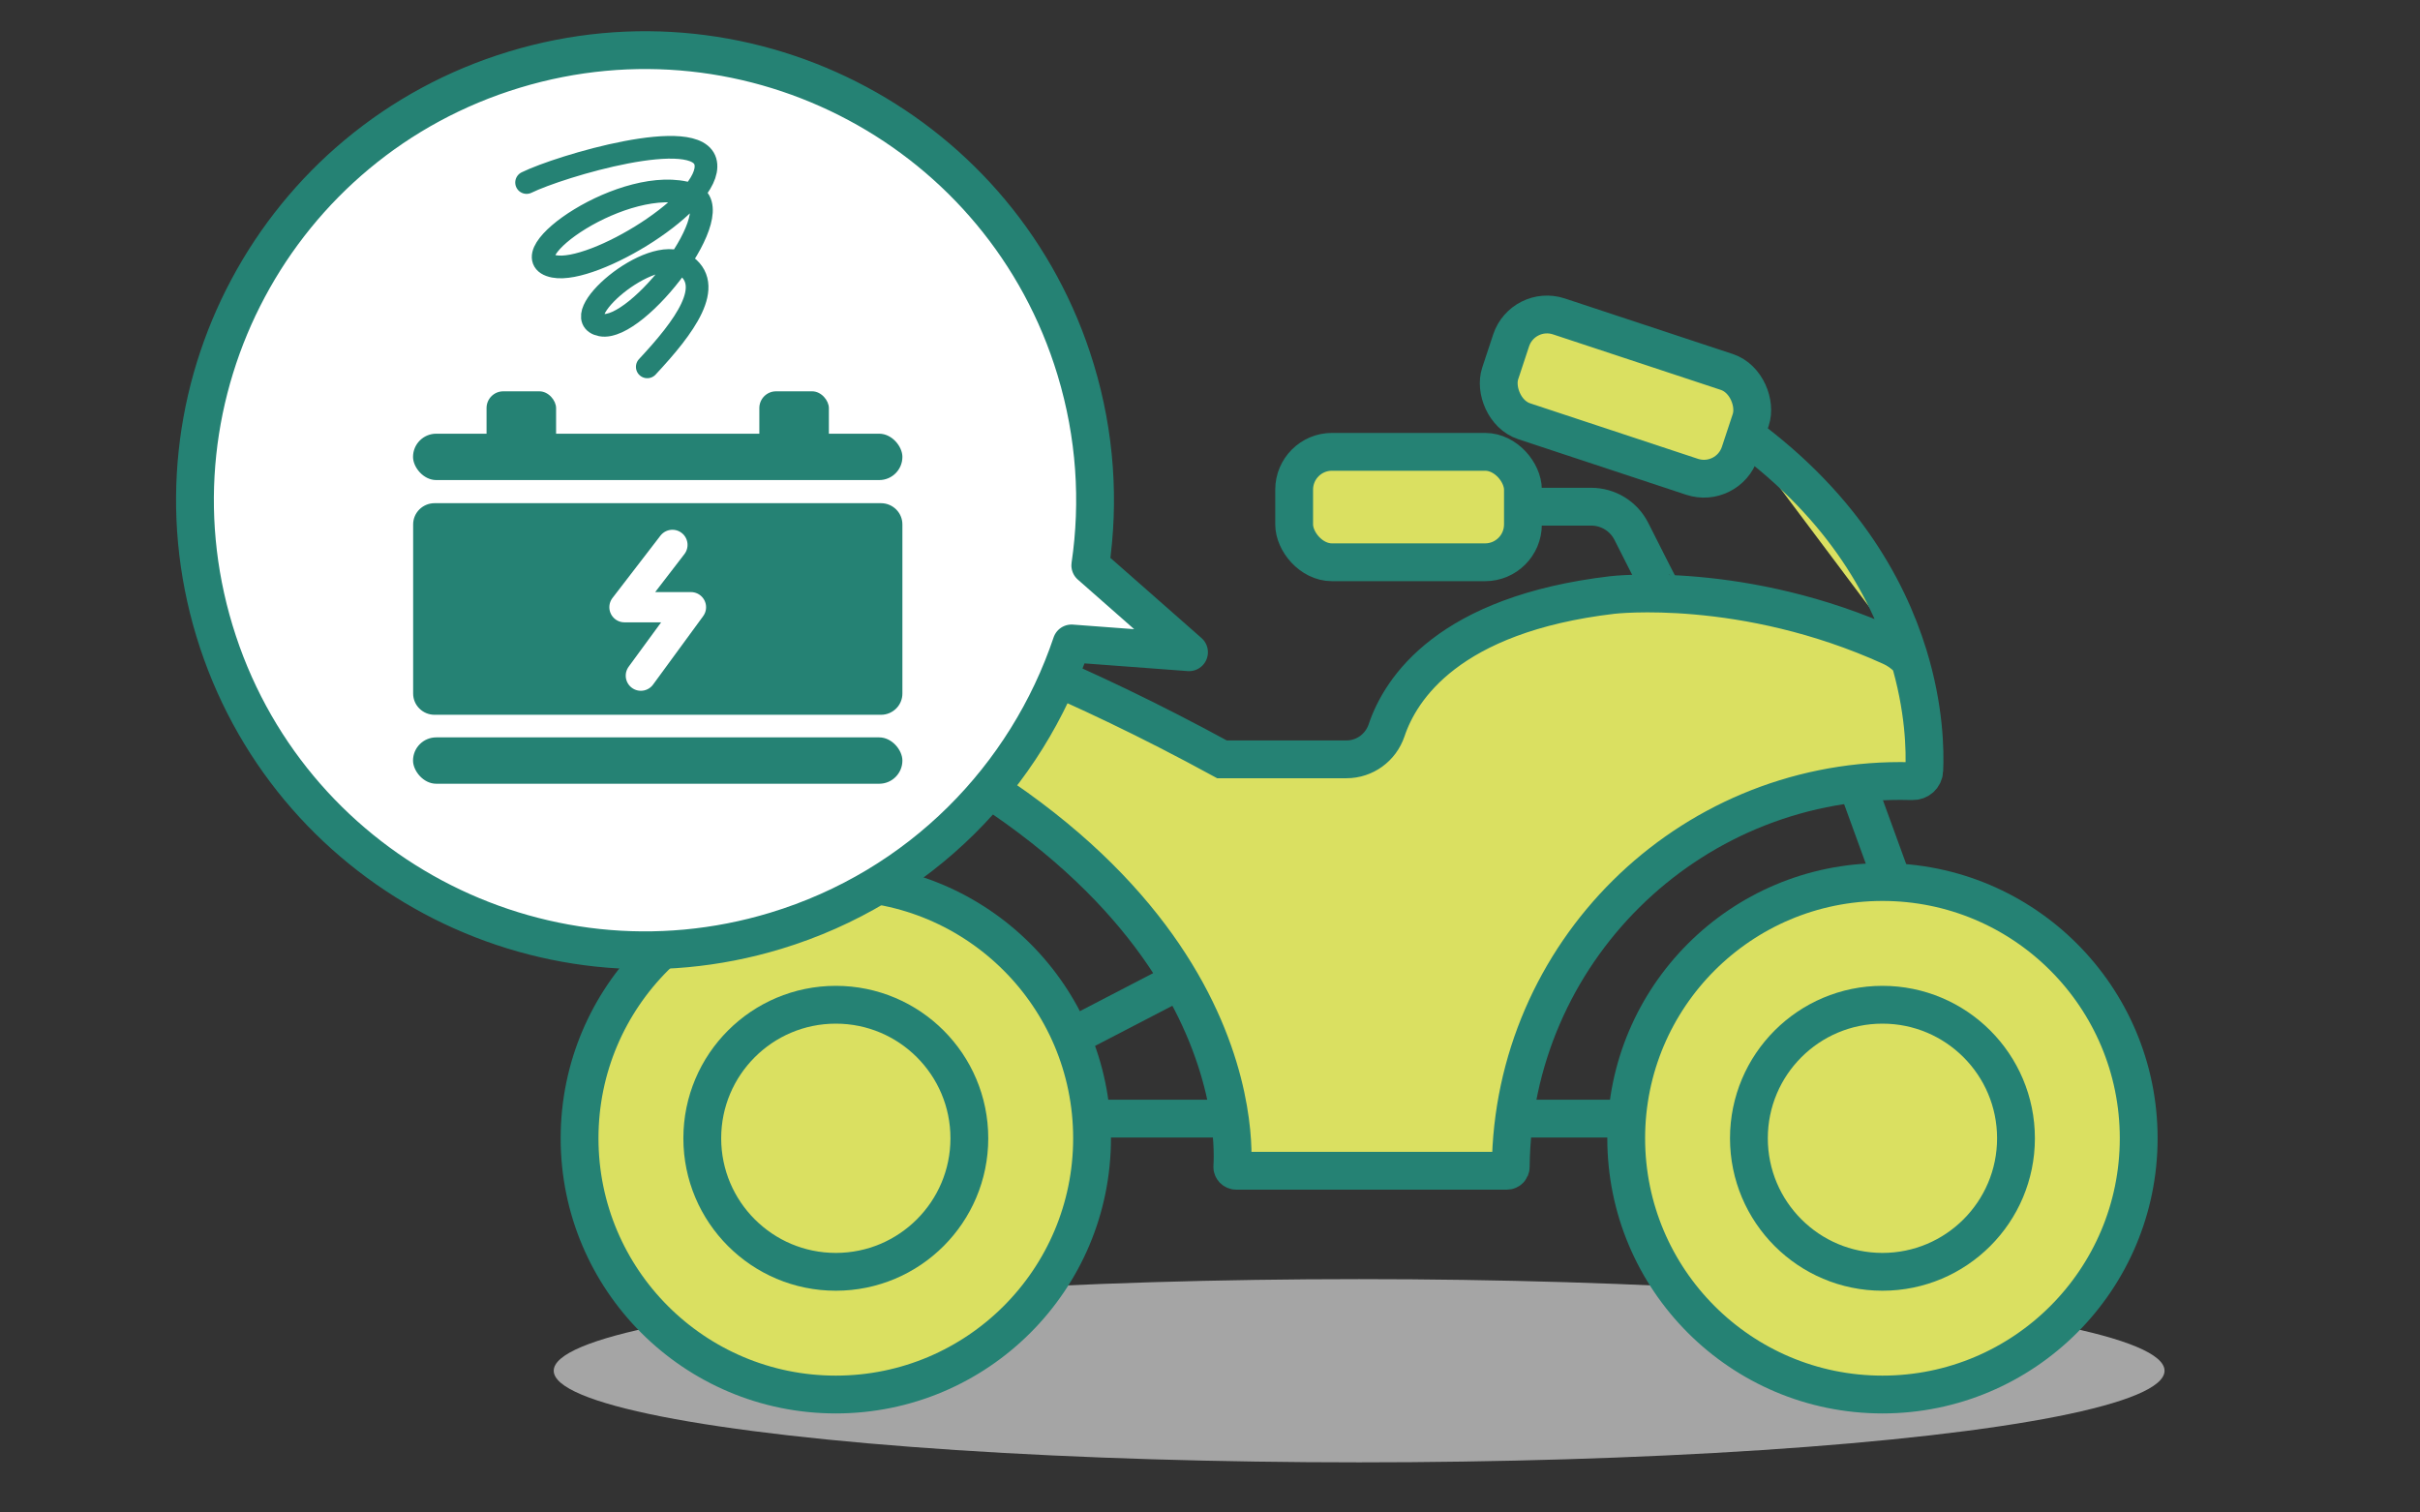 <?xml version="1.0" encoding="UTF-8"?><svg id="_レイヤー_1" xmlns="http://www.w3.org/2000/svg" width="320" height="200" viewBox="0 0 320 200"><rect x="0" y="0" width="320" height="200" fill="#333333" stroke="none"/><ellipse cx="179.72" cy="181.257" rx="106.5" ry="12.114" style="fill:#a5a5a5; stroke-width:0px;"/><circle cx="110.521" cy="150.518" r="33.884" style="fill:#dae061; stroke:#258274; stroke-miterlimit:10; stroke-width:5px;"/><circle cx="110.521" cy="150.518" r="17.658" style="fill:none; stroke:#258274; stroke-linejoin:round; stroke-width:5px;"/><circle cx="248.919" cy="150.518" r="33.884" style="fill:#dae061; stroke:#258274; stroke-miterlimit:10; stroke-width:5px;"/><circle cx="248.919" cy="150.518" r="17.658" style="fill:none; stroke:#258274; stroke-linejoin:round; stroke-width:5px;"/><path d="m252.26,87.046h0c-.631-.631-1.368-1.156-2.181-1.525-19.548-8.888-36.867-6.844-36.867-6.844-21.655,2.543-27.999,12.354-29.858,17.884-.77,2.292-2.894,3.848-5.312,3.848h-16.456c-38.33-20.907-62.747-24.112-66.717-24.513-.309-.031-.573.211-.573.521l0,10.616c0,.225.147.425.361.496,68.743,22.651,68.61,61.693,68.294,66.74-.019.297.219.543.517.543h35.788c.283,0,.509-.228.512-.511.274-28.23,23.244-51.031,51.539-51.031.535,0,1.068.008,1.598.024.814.025,1.503-.586,1.542-1.4.121-2.558.053-8.247-2.115-15.281-2.797-9.075-9.089-20.39-22.978-30.112" style="fill:#dae061; stroke:#258274; stroke-miterlimit:10; stroke-width:5px;"/><line x1="162.618" y1="147.913" x2="144.3" y2="147.913" style="fill:none; stroke:#258274; stroke-linejoin:round; stroke-width:5px;"/><line x1="156.023" y1="129.658" x2="141.65" y2="137.12" style="fill:none; stroke:#258274; stroke-linejoin:round; stroke-width:5px;"/><path d="m219.949,78.507c-.092-.033-2.521-4.839-4.225-8.228-1.011-2.012-3.069-3.277-5.32-3.277h-8.9" style="fill:none; stroke:#258274; stroke-linejoin:round; stroke-width:5px;"/><line x1="200.223" y1="147.913" x2="215.035" y2="147.913" style="fill:none; stroke:#258274; stroke-linejoin:round; stroke-width:5px;"/><line x1="245.515" y1="103.596" x2="250.273" y2="116.664" style="fill:none; stroke:#258274; stroke-linejoin:round; stroke-width:5px;"/><rect x="171.128" y="59.747" width="30.251" height="14.604" rx="5" ry="5" style="fill:#dae061; stroke:#258274; stroke-miterlimit:10; stroke-width:5px;"/><rect x="198.25" y="45.143" width="33.38" height="14.604" rx="5" ry="5" transform="translate(27.346 -64.851) rotate(18.304)" style="fill:#dae061; stroke:#258274; stroke-miterlimit:10; stroke-width:5px;"/><path d="m157.224,86.246l-13.052-11.485c1.236-8.408.693-17.212-1.937-25.883C132.699,17.431,99.476-.331,68.029,9.204S18.82,51.963,28.356,83.41c9.536,31.447,42.759,49.209,74.206,39.674,19.139-5.804,33.193-20.388,39.126-37.999l15.537,1.161Z" style="fill:#fff; stroke:#258274; stroke-linejoin:round; stroke-width:5px;"/><path d="m119.325,91.713v-22.371c0-1.549-1.269-2.805-2.834-2.805h-59.026c-1.565,0-2.834,1.256-2.834,2.805v22.371c0,1.549,1.269,2.805,2.834,2.805h59.026c1.565,0,2.834-1.256,2.834-2.805Z" style="fill:#258274; stroke-width:0px;"/><rect x="64.337" y="51.746" width="9.195" height="8.089" rx="2.212" ry="2.212" style="fill:#258274; stroke-width:0px;"/><rect x="100.408" y="51.746" width="9.195" height="8.089" rx="2.212" ry="2.212" style="fill:#258274; stroke-width:0px;"/><polyline points="84.741 89.344 91.366 80.293 82.574 80.293 88.915 72.052" style="fill:none; stroke:#fff; stroke-linecap:round; stroke-linejoin:round; stroke-width:4px;"/><rect x="54.616" y="57.35" width="64.709" height="6.13" rx="3.065" ry="3.065" style="fill:#258274; stroke-width:0px;"/><rect x="54.616" y="97.506" width="64.709" height="6.13" rx="3.065" ry="3.065" style="fill:#258274; stroke-width:0px;"/><path d="m69.631,24.136c4.41-2.159,22.784-7.64,23.687-2.573.902,5.068-14.792,14.68-20.047,13.664-6.306-1.219,9.473-12.343,18.117-9.52,5.499,1.796-7.065,18.207-11.887,17.275s6.493-10.79,10.859-8.064.122,8.354-4.77,13.594" style="fill:none; stroke:#258274; stroke-linecap:round; stroke-linejoin:round; stroke-width:3px;"/></svg>